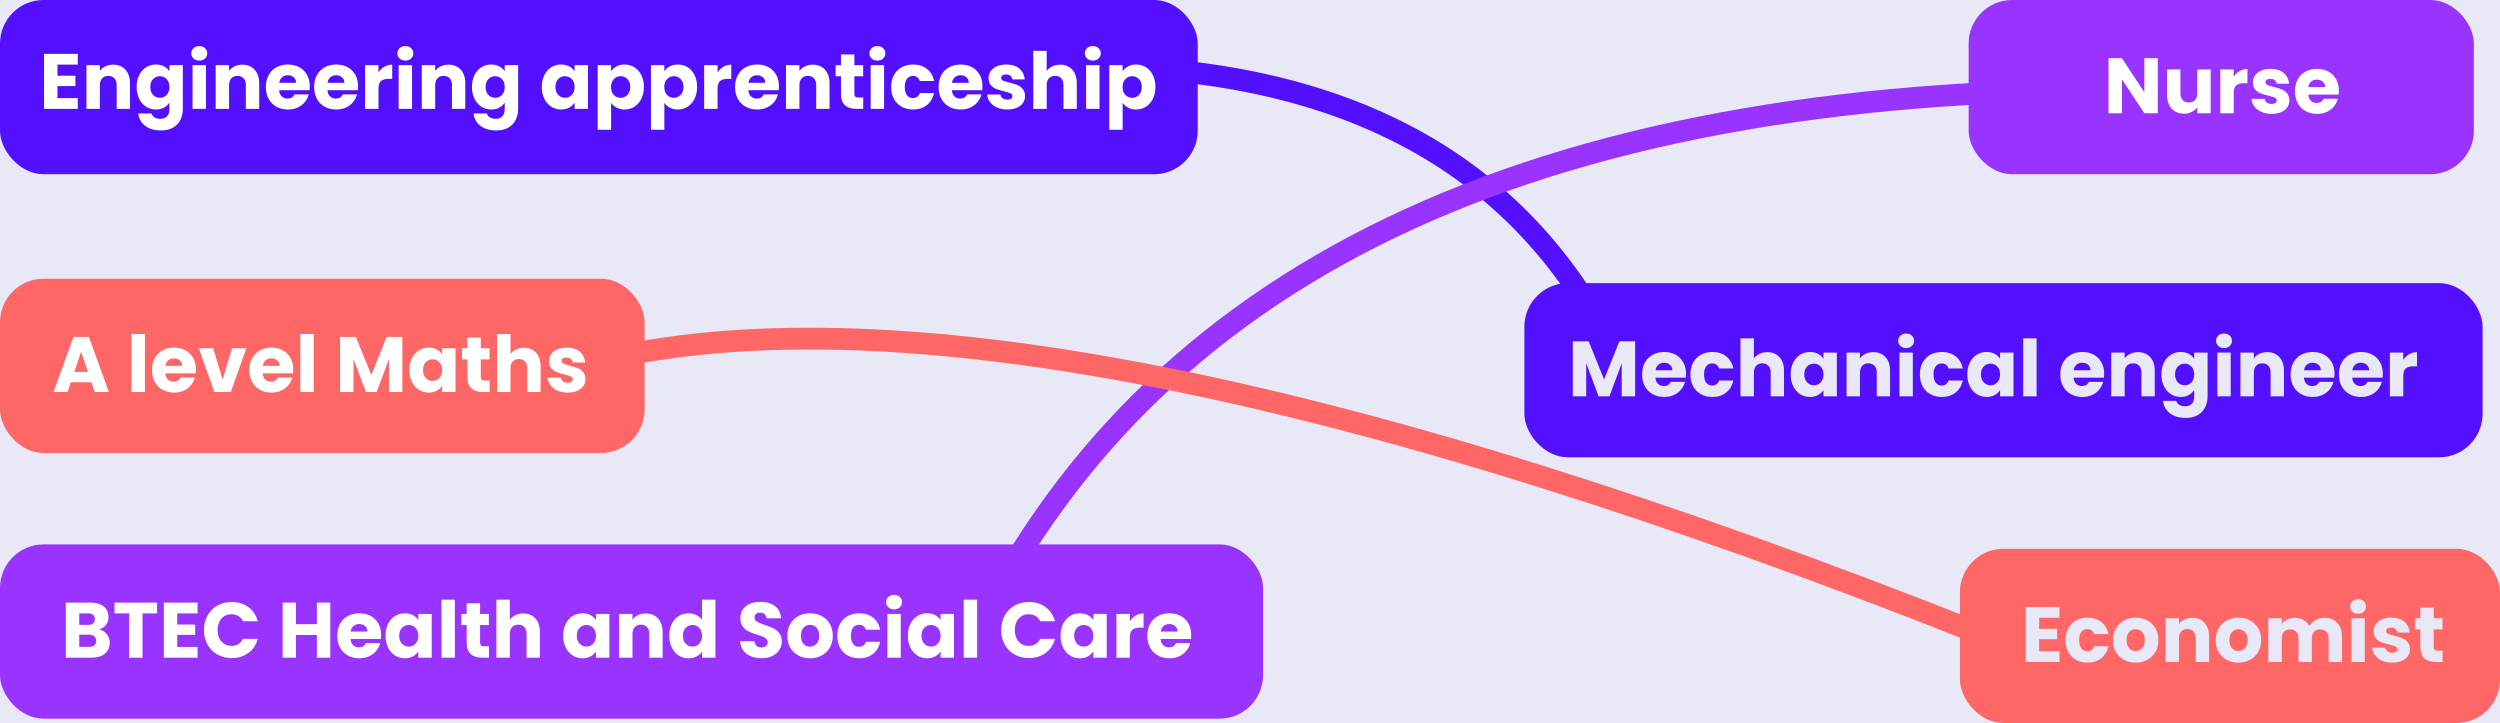 <?xml version="1.0" encoding="UTF-8"?>
<svg xmlns="http://www.w3.org/2000/svg" xmlns:xlink="http://www.w3.org/1999/xlink" width="574px" height="166px" viewBox="0 0 574 166" version="1.1">
  <rect x="0" y="0" width="574" height="166" fill="#333333" stroke="none"/>
  <!-- Generator: Sketch 48.2 (47327) - http://www.bohemiancoding.com/sketch -->
  <title>benefit-mapped</title>
  <desc>Created with Sketch.</desc>
  <defs></defs>
  <g id="illustrations" stroke="none" stroke-width="1" fill="none" fill-rule="evenodd" transform="translate(-703, -2627)">
    <polygon id="Rectangle-27" fill="#E9E8F7" points="-32 -304 1436 -304 1436 5345 -32 5345 -32 4777"></polygon>
    <polygon id="Rectangle-27-Copy" fill="#E9E8F7" points="-32 -334 1436 -334 1436 8878 -32 8878 -32 7951.745"></polygon>
    <polygon id="Rectangle-27-Copy-2" fill="#E9E8F7" points="-32 510 1436 510 1436 9722 -32 9722 -32 8795.745"></polygon>
    <g id="benefit-mapped-he" transform="translate(703, 2399)" stroke="#FF6666" stroke-width="5">
      <g id="Group-8">
        <g id="Group-7" transform="translate(0, 43)">
          <path d="M150.573,40.432 C218.947,42.753 315.614,92.165 440.573,188.669" id="Path-19-Copy-2" transform="translate(295.573, 114.551) rotate(-16) translate(-295.573, -114.551) "></path>
        </g>
      </g>
    </g>
    <g id="benefit-mapped" transform="translate(703, 2557)">
      <g id="benefit-mapped-he-copy-2">
        <path d="M251,98.665 C303.238,88.467 343.991,99.551 373.258,131.915" id="Path-19" stroke="#5310FF" stroke-width="5" transform="translate(312.129, 113.458) rotate(13) translate(-312.129, -113.458) "></path>
        <g id="Group-8">
          <path d="M251.789,52.31 C345.22,53.566 423.208,117.978 485.753,245.548" id="Path-19-Copy" stroke="#9933FF" stroke-width="5" transform="translate(368.771, 148.929) rotate(-62) translate(-368.771, -148.929) "></path>
          <g id="Group-7" transform="translate(0, 70)">
            <g id="Group-6">
              <rect id="Rectangle-12" fill="#5310FF" x="0" y="0" width="275" height="40" rx="10"></rect>
              <rect id="Rectangle-12-Copy-3" fill="#9933FF" x="452" y="0" width="116" height="40" rx="10"></rect>
              <rect id="Rectangle-12-Copy-4" fill="#5310FF" x="350" y="65" width="220" height="40" rx="10"></rect>
              <rect id="Rectangle-12-Copy-5" fill="#FF6666" x="450" y="126" width="124" height="40" rx="10"></rect>
              <rect id="Rectangle-12-Copy" fill="#FF6666" x="0" y="64" width="148" height="40" rx="10"></rect>
              <rect id="Rectangle-12-Copy-2" fill="#9933FF" x="0" y="125" width="290" height="40" rx="10"></rect>
              <path d="M375.426,78.364 L375.426,91 L372.348,91 L372.348,83.422 L369.522,91 L367.038,91 L364.194,83.404 L364.194,91 L361.116,91 L361.116,78.364 L364.752,78.364 L368.298,87.112 L371.808,78.364 L375.426,78.364 Z M387.108,85.816 C387.108,86.104 387.09,86.404 387.054,86.716 L380.088,86.716 C380.136,87.34 380.337,87.817 380.691,88.147 C381.045,88.477 381.48,88.642 381.996,88.642 C382.764,88.642 383.298,88.318 383.598,87.67 L386.874,87.67 C386.706,88.33 386.403,88.924 385.965,89.452 C385.527,89.98 384.978,90.394 384.318,90.694 C383.658,90.994 382.92,91.144 382.104,91.144 C381.12,91.144 380.244,90.934 379.476,90.514 C378.708,90.094 378.108,89.494 377.676,88.714 C377.244,87.934 377.028,87.022 377.028,85.978 C377.028,84.934 377.241,84.022 377.667,83.242 C378.093,82.462 378.69,81.862 379.458,81.442 C380.226,81.022 381.108,80.812 382.104,80.812 C383.076,80.812 383.94,81.016 384.696,81.424 C385.452,81.832 386.043,82.414 386.469,83.17 C386.895,83.926 387.108,84.808 387.108,85.816 Z M383.958,85.006 C383.958,84.478 383.778,84.058 383.418,83.746 C383.058,83.434 382.608,83.278 382.068,83.278 C381.552,83.278 381.117,83.428 380.763,83.728 C380.409,84.028 380.19,84.454 380.106,85.006 L383.958,85.006 Z M388.116,85.978 C388.116,84.934 388.329,84.022 388.755,83.242 C389.181,82.462 389.775,81.862 390.537,81.442 C391.299,81.022 392.172,80.812 393.156,80.812 C394.416,80.812 395.469,81.142 396.315,81.802 C397.161,82.462 397.716,83.392 397.98,84.592 L394.704,84.592 C394.428,83.824 393.894,83.44 393.102,83.44 C392.538,83.44 392.088,83.659 391.752,84.097 C391.416,84.535 391.248,85.162 391.248,85.978 C391.248,86.794 391.416,87.421 391.752,87.859 C392.088,88.297 392.538,88.516 393.102,88.516 C393.894,88.516 394.428,88.132 394.704,87.364 L397.98,87.364 C397.716,88.54 397.158,89.464 396.306,90.136 C395.454,90.808 394.404,91.144 393.156,91.144 C392.172,91.144 391.299,90.934 390.537,90.514 C389.775,90.094 389.181,89.494 388.755,88.714 C388.329,87.934 388.116,87.022 388.116,85.978 Z M405.792,80.848 C406.944,80.848 407.868,81.229 408.564,81.991 C409.26,82.753 409.608,83.8 409.608,85.132 L409.608,91 L406.548,91 L406.548,85.546 C406.548,84.874 406.374,84.352 406.026,83.98 C405.678,83.608 405.21,83.422 404.622,83.422 C404.034,83.422 403.566,83.608 403.218,83.98 C402.87,84.352 402.696,84.874 402.696,85.546 L402.696,91 L399.618,91 L399.618,77.68 L402.696,77.68 L402.696,82.306 C403.008,81.862 403.434,81.508 403.974,81.244 C404.514,80.98 405.12,80.848 405.792,80.848 Z M411.138,85.96 C411.138,84.928 411.333,84.022 411.723,83.242 C412.113,82.462 412.644,81.862 413.316,81.442 C413.988,81.022 414.738,80.812 415.566,80.812 C416.274,80.812 416.895,80.956 417.429,81.244 C417.963,81.532 418.374,81.91 418.662,82.378 L418.662,80.956 L421.74,80.956 L421.74,91 L418.662,91 L418.662,89.578 C418.362,90.046 417.945,90.424 417.411,90.712 C416.877,91 416.256,91.144 415.548,91.144 C414.732,91.144 413.988,90.931 413.316,90.505 C412.644,90.079 412.113,89.473 411.723,88.687 C411.333,87.901 411.138,86.992 411.138,85.96 Z M418.662,85.978 C418.662,85.21 418.449,84.604 418.023,84.16 C417.597,83.716 417.078,83.494 416.466,83.494 C415.854,83.494 415.335,83.713 414.909,84.151 C414.483,84.589 414.27,85.192 414.27,85.96 C414.27,86.728 414.483,87.337 414.909,87.787 C415.335,88.237 415.854,88.462 416.466,88.462 C417.078,88.462 417.597,88.24 418.023,87.796 C418.449,87.352 418.662,86.746 418.662,85.978 Z M430.092,80.848 C431.268,80.848 432.207,81.229 432.909,81.991 C433.611,82.753 433.962,83.8 433.962,85.132 L433.962,91 L430.902,91 L430.902,85.546 C430.902,84.874 430.728,84.352 430.38,83.98 C430.032,83.608 429.564,83.422 428.976,83.422 C428.388,83.422 427.92,83.608 427.572,83.98 C427.224,84.352 427.05,84.874 427.05,85.546 L427.05,91 L423.972,91 L423.972,80.956 L427.05,80.956 L427.05,82.288 C427.362,81.844 427.782,81.493 428.31,81.235 C428.838,80.977 429.432,80.848 430.092,80.848 Z M437.652,79.912 C437.112,79.912 436.671,79.753 436.329,79.435 C435.987,79.117 435.816,78.724 435.816,78.256 C435.816,77.776 435.987,77.377 436.329,77.059 C436.671,76.741 437.112,76.582 437.652,76.582 C438.18,76.582 438.615,76.741 438.957,77.059 C439.299,77.377 439.47,77.776 439.47,78.256 C439.47,78.724 439.299,79.117 438.957,79.435 C438.615,79.753 438.18,79.912 437.652,79.912 Z M439.182,80.956 L439.182,91 L436.104,91 L436.104,80.956 L439.182,80.956 Z M440.802,85.978 C440.802,84.934 441.015,84.022 441.441,83.242 C441.867,82.462 442.461,81.862 443.223,81.442 C443.985,81.022 444.858,80.812 445.842,80.812 C447.102,80.812 448.155,81.142 449.001,81.802 C449.847,82.462 450.402,83.392 450.666,84.592 L447.39,84.592 C447.114,83.824 446.58,83.44 445.788,83.44 C445.224,83.44 444.774,83.659 444.438,84.097 C444.102,84.535 443.934,85.162 443.934,85.978 C443.934,86.794 444.102,87.421 444.438,87.859 C444.774,88.297 445.224,88.516 445.788,88.516 C446.58,88.516 447.114,88.132 447.39,87.364 L450.666,87.364 C450.402,88.54 449.844,89.464 448.992,90.136 C448.14,90.808 447.09,91.144 445.842,91.144 C444.858,91.144 443.985,90.934 443.223,90.514 C442.461,90.094 441.867,89.494 441.441,88.714 C441.015,87.934 440.802,87.022 440.802,85.978 Z M451.692,85.96 C451.692,84.928 451.887,84.022 452.277,83.242 C452.667,82.462 453.198,81.862 453.87,81.442 C454.542,81.022 455.292,80.812 456.12,80.812 C456.828,80.812 457.449,80.956 457.983,81.244 C458.517,81.532 458.928,81.91 459.216,82.378 L459.216,80.956 L462.294,80.956 L462.294,91 L459.216,91 L459.216,89.578 C458.916,90.046 458.499,90.424 457.965,90.712 C457.431,91 456.81,91.144 456.102,91.144 C455.286,91.144 454.542,90.931 453.87,90.505 C453.198,90.079 452.667,89.473 452.277,88.687 C451.887,87.901 451.692,86.992 451.692,85.96 Z M459.216,85.978 C459.216,85.21 459.003,84.604 458.577,84.16 C458.151,83.716 457.632,83.494 457.02,83.494 C456.408,83.494 455.889,83.713 455.463,84.151 C455.037,84.589 454.824,85.192 454.824,85.96 C454.824,86.728 455.037,87.337 455.463,87.787 C455.889,88.237 456.408,88.462 457.02,88.462 C457.632,88.462 458.151,88.24 458.577,87.796 C459.003,87.352 459.216,86.746 459.216,85.978 Z M467.604,77.68 L467.604,91 L464.526,91 L464.526,77.68 L467.604,77.68 Z M483.12,85.816 C483.12,86.104 483.102,86.404 483.066,86.716 L476.1,86.716 C476.148,87.34 476.349,87.817 476.703,88.147 C477.057,88.477 477.492,88.642 478.008,88.642 C478.776,88.642 479.31,88.318 479.61,87.67 L482.886,87.67 C482.718,88.33 482.415,88.924 481.977,89.452 C481.539,89.98 480.99,90.394 480.33,90.694 C479.67,90.994 478.932,91.144 478.116,91.144 C477.132,91.144 476.256,90.934 475.488,90.514 C474.72,90.094 474.12,89.494 473.688,88.714 C473.256,87.934 473.04,87.022 473.04,85.978 C473.04,84.934 473.253,84.022 473.679,83.242 C474.105,82.462 474.702,81.862 475.47,81.442 C476.238,81.022 477.12,80.812 478.116,80.812 C479.088,80.812 479.952,81.016 480.708,81.424 C481.464,81.832 482.055,82.414 482.481,83.17 C482.907,83.926 483.12,84.808 483.12,85.816 Z M479.97,85.006 C479.97,84.478 479.79,84.058 479.43,83.746 C479.07,83.434 478.62,83.278 478.08,83.278 C477.564,83.278 477.129,83.428 476.775,83.728 C476.421,84.028 476.202,84.454 476.118,85.006 L479.97,85.006 Z M490.86,80.848 C492.036,80.848 492.975,81.229 493.677,81.991 C494.379,82.753 494.73,83.8 494.73,85.132 L494.73,91 L491.67,91 L491.67,85.546 C491.67,84.874 491.496,84.352 491.148,83.98 C490.8,83.608 490.332,83.422 489.744,83.422 C489.156,83.422 488.688,83.608 488.34,83.98 C487.992,84.352 487.818,84.874 487.818,85.546 L487.818,91 L484.74,91 L484.74,80.956 L487.818,80.956 L487.818,82.288 C488.13,81.844 488.55,81.493 489.078,81.235 C489.606,80.977 490.2,80.848 490.86,80.848 Z M500.688,80.812 C501.396,80.812 502.017,80.956 502.551,81.244 C503.085,81.532 503.496,81.91 503.784,82.378 L503.784,80.956 L506.862,80.956 L506.862,90.982 C506.862,91.906 506.679,92.743 506.313,93.493 C505.947,94.243 505.389,94.84 504.639,95.284 C503.889,95.728 502.956,95.95 501.84,95.95 C500.352,95.95 499.146,95.599 498.222,94.897 C497.298,94.195 496.77,93.244 496.638,92.044 L499.68,92.044 C499.776,92.428 500.004,92.731 500.364,92.953 C500.724,93.175 501.168,93.286 501.696,93.286 C502.332,93.286 502.839,93.103 503.217,92.737 C503.595,92.371 503.784,91.786 503.784,90.982 L503.784,89.56 C503.484,90.028 503.07,90.409 502.542,90.703 C502.014,90.997 501.396,91.144 500.688,91.144 C499.86,91.144 499.11,90.931 498.438,90.505 C497.766,90.079 497.235,89.473 496.845,88.687 C496.455,87.901 496.26,86.992 496.26,85.96 C496.26,84.928 496.455,84.022 496.845,83.242 C497.235,82.462 497.766,81.862 498.438,81.442 C499.11,81.022 499.86,80.812 500.688,80.812 Z M503.784,85.978 C503.784,85.21 503.571,84.604 503.145,84.16 C502.719,83.716 502.2,83.494 501.588,83.494 C500.976,83.494 500.457,83.713 500.031,84.151 C499.605,84.589 499.392,85.192 499.392,85.96 C499.392,86.728 499.605,87.337 500.031,87.787 C500.457,88.237 500.976,88.462 501.588,88.462 C502.2,88.462 502.719,88.24 503.145,87.796 C503.571,87.352 503.784,86.746 503.784,85.978 Z M510.642,79.912 C510.102,79.912 509.661,79.753 509.319,79.435 C508.977,79.117 508.806,78.724 508.806,78.256 C508.806,77.776 508.977,77.377 509.319,77.059 C509.661,76.741 510.102,76.582 510.642,76.582 C511.17,76.582 511.605,76.741 511.947,77.059 C512.289,77.377 512.46,77.776 512.46,78.256 C512.46,78.724 512.289,79.117 511.947,79.435 C511.605,79.753 511.17,79.912 510.642,79.912 Z M512.172,80.956 L512.172,91 L509.094,91 L509.094,80.956 L512.172,80.956 Z M520.524,80.848 C521.7,80.848 522.639,81.229 523.341,81.991 C524.043,82.753 524.394,83.8 524.394,85.132 L524.394,91 L521.334,91 L521.334,85.546 C521.334,84.874 521.16,84.352 520.812,83.98 C520.464,83.608 519.996,83.422 519.408,83.422 C518.82,83.422 518.352,83.608 518.004,83.98 C517.656,84.352 517.482,84.874 517.482,85.546 L517.482,91 L514.404,91 L514.404,80.956 L517.482,80.956 L517.482,82.288 C517.794,81.844 518.214,81.493 518.742,81.235 C519.27,80.977 519.864,80.848 520.524,80.848 Z M536.004,85.816 C536.004,86.104 535.986,86.404 535.95,86.716 L528.984,86.716 C529.032,87.34 529.233,87.817 529.587,88.147 C529.941,88.477 530.376,88.642 530.892,88.642 C531.66,88.642 532.194,88.318 532.494,87.67 L535.77,87.67 C535.602,88.33 535.299,88.924 534.861,89.452 C534.423,89.98 533.874,90.394 533.214,90.694 C532.554,90.994 531.816,91.144 531,91.144 C530.016,91.144 529.14,90.934 528.372,90.514 C527.604,90.094 527.004,89.494 526.572,88.714 C526.14,87.934 525.924,87.022 525.924,85.978 C525.924,84.934 526.137,84.022 526.563,83.242 C526.989,82.462 527.586,81.862 528.354,81.442 C529.122,81.022 530.004,80.812 531,80.812 C531.972,80.812 532.836,81.016 533.592,81.424 C534.348,81.832 534.939,82.414 535.365,83.17 C535.791,83.926 536.004,84.808 536.004,85.816 Z M532.854,85.006 C532.854,84.478 532.674,84.058 532.314,83.746 C531.954,83.434 531.504,83.278 530.964,83.278 C530.448,83.278 530.013,83.428 529.659,83.728 C529.305,84.028 529.086,84.454 529.002,85.006 L532.854,85.006 Z M547.092,85.816 C547.092,86.104 547.074,86.404 547.038,86.716 L540.072,86.716 C540.12,87.34 540.321,87.817 540.675,88.147 C541.029,88.477 541.464,88.642 541.98,88.642 C542.748,88.642 543.282,88.318 543.582,87.67 L546.858,87.67 C546.69,88.33 546.387,88.924 545.949,89.452 C545.511,89.98 544.962,90.394 544.302,90.694 C543.642,90.994 542.904,91.144 542.088,91.144 C541.104,91.144 540.228,90.934 539.46,90.514 C538.692,90.094 538.092,89.494 537.66,88.714 C537.228,87.934 537.012,87.022 537.012,85.978 C537.012,84.934 537.225,84.022 537.651,83.242 C538.077,82.462 538.674,81.862 539.442,81.442 C540.21,81.022 541.092,80.812 542.088,80.812 C543.06,80.812 543.924,81.016 544.68,81.424 C545.436,81.832 546.027,82.414 546.453,83.17 C546.879,83.926 547.092,84.808 547.092,85.816 Z M543.942,85.006 C543.942,84.478 543.762,84.058 543.402,83.746 C543.042,83.434 542.592,83.278 542.052,83.278 C541.536,83.278 541.101,83.428 540.747,83.728 C540.393,84.028 540.174,84.454 540.09,85.006 L543.942,85.006 Z M551.79,82.63 C552.15,82.078 552.6,81.643 553.14,81.325 C553.68,81.007 554.28,80.848 554.94,80.848 L554.94,84.106 L554.094,84.106 C553.326,84.106 552.75,84.271 552.366,84.601 C551.982,84.931 551.79,85.51 551.79,86.338 L551.79,91 L548.712,91 L548.712,80.956 L551.79,80.956 L551.79,82.63 Z" id="Mechanical-engineer" fill="#E9E8F7"></path>
              <path d="M468.194,141.83 L468.194,144.386 L472.316,144.386 L472.316,146.762 L468.194,146.762 L468.194,149.534 L472.856,149.534 L472.856,152 L465.116,152 L465.116,139.364 L472.856,139.364 L472.856,141.83 L468.194,141.83 Z M474.242,146.978 C474.242,145.934 474.455,145.022 474.881,144.242 C475.307,143.462 475.901,142.862 476.663,142.442 C477.425,142.022 478.298,141.812 479.282,141.812 C480.542,141.812 481.595,142.142 482.441,142.802 C483.287,143.462 483.842,144.392 484.106,145.592 L480.83,145.592 C480.554,144.824 480.02,144.44 479.228,144.44 C478.664,144.44 478.214,144.659 477.878,145.097 C477.542,145.535 477.374,146.162 477.374,146.978 C477.374,147.794 477.542,148.421 477.878,148.859 C478.214,149.297 478.664,149.516 479.228,149.516 C480.02,149.516 480.554,149.132 480.83,148.364 L484.106,148.364 C483.842,149.54 483.284,150.464 482.432,151.136 C481.58,151.808 480.53,152.144 479.282,152.144 C478.298,152.144 477.425,151.934 476.663,151.514 C475.901,151.094 475.307,150.494 474.881,149.714 C474.455,148.934 474.242,148.022 474.242,146.978 Z M490.316,152.144 C489.332,152.144 488.447,151.934 487.661,151.514 C486.875,151.094 486.257,150.494 485.807,149.714 C485.357,148.934 485.132,148.022 485.132,146.978 C485.132,145.946 485.36,145.037 485.816,144.251 C486.272,143.465 486.896,142.862 487.688,142.442 C488.48,142.022 489.368,141.812 490.352,141.812 C491.336,141.812 492.224,142.022 493.016,142.442 C493.808,142.862 494.432,143.465 494.888,144.251 C495.344,145.037 495.572,145.946 495.572,146.978 C495.572,148.01 495.341,148.919 494.879,149.705 C494.417,150.491 493.787,151.094 492.989,151.514 C492.191,151.934 491.3,152.144 490.316,152.144 Z M490.316,149.48 C490.904,149.48 491.405,149.264 491.819,148.832 C492.233,148.4 492.44,147.782 492.44,146.978 C492.44,146.174 492.239,145.556 491.837,145.124 C491.435,144.692 490.94,144.476 490.352,144.476 C489.752,144.476 489.254,144.689 488.858,145.115 C488.462,145.541 488.264,146.162 488.264,146.978 C488.264,147.782 488.459,148.4 488.849,148.832 C489.239,149.264 489.728,149.48 490.316,149.48 Z M503.33,141.848 C504.506,141.848 505.445,142.229 506.147,142.991 C506.849,143.753 507.2,144.8 507.2,146.132 L507.2,152 L504.14,152 L504.14,146.546 C504.14,145.874 503.966,145.352 503.618,144.98 C503.27,144.608 502.802,144.422 502.214,144.422 C501.626,144.422 501.158,144.608 500.81,144.98 C500.462,145.352 500.288,145.874 500.288,146.546 L500.288,152 L497.21,152 L497.21,141.956 L500.288,141.956 L500.288,143.288 C500.6,142.844 501.02,142.493 501.548,142.235 C502.076,141.977 502.67,141.848 503.33,141.848 Z M513.914,152.144 C512.93,152.144 512.045,151.934 511.259,151.514 C510.473,151.094 509.855,150.494 509.405,149.714 C508.955,148.934 508.73,148.022 508.73,146.978 C508.73,145.946 508.958,145.037 509.414,144.251 C509.87,143.465 510.494,142.862 511.286,142.442 C512.078,142.022 512.966,141.812 513.95,141.812 C514.934,141.812 515.822,142.022 516.614,142.442 C517.406,142.862 518.03,143.465 518.486,144.251 C518.942,145.037 519.17,145.946 519.17,146.978 C519.17,148.01 518.939,148.919 518.477,149.705 C518.015,150.491 517.385,151.094 516.587,151.514 C515.789,151.934 514.898,152.144 513.914,152.144 Z M513.914,149.48 C514.502,149.48 515.003,149.264 515.417,148.832 C515.831,148.4 516.038,147.782 516.038,146.978 C516.038,146.174 515.837,145.556 515.435,145.124 C515.033,144.692 514.538,144.476 513.95,144.476 C513.35,144.476 512.852,144.689 512.456,145.115 C512.06,145.541 511.862,146.162 511.862,146.978 C511.862,147.782 512.057,148.4 512.447,148.832 C512.837,149.264 513.326,149.48 513.914,149.48 Z M533.624,141.848 C534.872,141.848 535.865,142.226 536.603,142.982 C537.341,143.738 537.71,144.788 537.71,146.132 L537.71,152 L534.65,152 L534.65,146.546 C534.65,145.898 534.479,145.397 534.137,145.043 C533.795,144.689 533.324,144.512 532.724,144.512 C532.124,144.512 531.653,144.689 531.311,145.043 C530.969,145.397 530.798,145.898 530.798,146.546 L530.798,152 L527.738,152 L527.738,146.546 C527.738,145.898 527.567,145.397 527.225,145.043 C526.883,144.689 526.412,144.512 525.812,144.512 C525.212,144.512 524.741,144.689 524.399,145.043 C524.057,145.397 523.886,145.898 523.886,146.546 L523.886,152 L520.808,152 L520.808,141.956 L523.886,141.956 L523.886,143.216 C524.198,142.796 524.606,142.463 525.11,142.217 C525.614,141.971 526.184,141.848 526.82,141.848 C527.576,141.848 528.251,142.01 528.845,142.334 C529.439,142.658 529.904,143.12 530.24,143.72 C530.588,143.168 531.062,142.718 531.662,142.37 C532.262,142.022 532.916,141.848 533.624,141.848 Z M541.418,140.912 C540.878,140.912 540.437,140.753 540.095,140.435 C539.753,140.117 539.582,139.724 539.582,139.256 C539.582,138.776 539.753,138.377 540.095,138.059 C540.437,137.741 540.878,137.582 541.418,137.582 C541.946,137.582 542.381,137.741 542.723,138.059 C543.065,138.377 543.236,138.776 543.236,139.256 C543.236,139.724 543.065,140.117 542.723,140.435 C542.381,140.753 541.946,140.912 541.418,140.912 Z M542.948,141.956 L542.948,152 L539.87,152 L539.87,141.956 L542.948,141.956 Z M549.266,152.144 C548.39,152.144 547.61,151.994 546.926,151.694 C546.242,151.394 545.702,150.983 545.306,150.461 C544.91,149.939 544.688,149.354 544.64,148.706 L547.682,148.706 C547.718,149.054 547.88,149.336 548.168,149.552 C548.456,149.768 548.81,149.876 549.23,149.876 C549.614,149.876 549.911,149.801 550.121,149.651 C550.331,149.501 550.436,149.306 550.436,149.066 C550.436,148.778 550.286,148.565 549.986,148.427 C549.686,148.289 549.2,148.136 548.528,147.968 C547.808,147.8 547.208,147.623 546.728,147.437 C546.248,147.251 545.834,146.957 545.486,146.555 C545.138,146.153 544.964,145.61 544.964,144.926 C544.964,144.35 545.123,143.825 545.441,143.351 C545.759,142.877 546.227,142.502 546.845,142.226 C547.463,141.95 548.198,141.812 549.05,141.812 C550.31,141.812 551.303,142.124 552.029,142.748 C552.755,143.372 553.172,144.2 553.28,145.232 L550.436,145.232 C550.388,144.884 550.235,144.608 549.977,144.404 C549.719,144.2 549.38,144.098 548.96,144.098 C548.6,144.098 548.324,144.167 548.132,144.305 C547.94,144.443 547.844,144.632 547.844,144.872 C547.844,145.16 547.997,145.376 548.303,145.52 C548.609,145.664 549.086,145.808 549.734,145.952 C550.478,146.144 551.084,146.333 551.552,146.519 C552.02,146.705 552.431,147.005 552.785,147.419 C553.139,147.833 553.322,148.388 553.334,149.084 C553.334,149.672 553.169,150.197 552.839,150.659 C552.509,151.121 552.035,151.484 551.417,151.748 C550.799,152.012 550.082,152.144 549.266,152.144 Z M560.822,149.39 L560.822,152 L559.256,152 C558.14,152 557.27,151.727 556.646,151.181 C556.022,150.635 555.71,149.744 555.71,148.508 L555.71,144.512 L554.486,144.512 L554.486,141.956 L555.71,141.956 L555.71,139.508 L558.788,139.508 L558.788,141.956 L560.804,141.956 L560.804,144.512 L558.788,144.512 L558.788,148.544 C558.788,148.844 558.86,149.06 559.004,149.192 C559.148,149.324 559.388,149.39 559.724,149.39 L560.822,149.39 Z" id="Economist" fill="#E9E8F7"></path>
            </g>
            <path d="M150.573,40.432 C218.947,42.753 315.614,92.165 440.573,188.669" id="Path-19-Copy-2" stroke="#FF6666" stroke-width="5" transform="translate(295.573, 114.551) rotate(-16) translate(-295.573, -114.551) "></path>
          </g>
        </g>
      </g>
      <path d="M13.194,84.83 L13.194,87.386 L17.316,87.386 L17.316,89.762 L13.194,89.762 L13.194,92.534 L17.856,92.534 L17.856,95 L10.116,95 L10.116,82.364 L17.856,82.364 L17.856,84.83 L13.194,84.83 Z M25.974,84.848 C27.15,84.848 28.089,85.229 28.791,85.991 C29.493,86.753 29.844,87.8 29.844,89.132 L29.844,95 L26.784,95 L26.784,89.546 C26.784,88.874 26.61,88.352 26.262,87.98 C25.914,87.608 25.446,87.422 24.858,87.422 C24.27,87.422 23.802,87.608 23.454,87.98 C23.106,88.352 22.932,88.874 22.932,89.546 L22.932,95 L19.854,95 L19.854,84.956 L22.932,84.956 L22.932,86.288 C23.244,85.844 23.664,85.493 24.192,85.235 C24.72,84.977 25.314,84.848 25.974,84.848 Z M35.802,84.812 C36.51,84.812 37.131,84.956 37.665,85.244 C38.199,85.532 38.61,85.91 38.898,86.378 L38.898,84.956 L41.976,84.956 L41.976,94.982 C41.976,95.906 41.793,96.743 41.427,97.493 C41.061,98.243 40.503,98.84 39.753,99.284 C39.003,99.728 38.07,99.95 36.954,99.95 C35.466,99.95 34.26,99.599 33.336,98.897 C32.412,98.195 31.884,97.244 31.752,96.044 L34.794,96.044 C34.89,96.428 35.118,96.731 35.478,96.953 C35.838,97.175 36.282,97.286 36.81,97.286 C37.446,97.286 37.953,97.103 38.331,96.737 C38.709,96.371 38.898,95.786 38.898,94.982 L38.898,93.56 C38.598,94.028 38.184,94.409 37.656,94.703 C37.128,94.997 36.51,95.144 35.802,95.144 C34.974,95.144 34.224,94.931 33.552,94.505 C32.88,94.079 32.349,93.473 31.959,92.687 C31.569,91.901 31.374,90.992 31.374,89.96 C31.374,88.928 31.569,88.022 31.959,87.242 C32.349,86.462 32.88,85.862 33.552,85.442 C34.224,85.022 34.974,84.812 35.802,84.812 Z M38.898,89.978 C38.898,89.21 38.685,88.604 38.259,88.16 C37.833,87.716 37.314,87.494 36.702,87.494 C36.09,87.494 35.571,87.713 35.145,88.151 C34.719,88.589 34.506,89.192 34.506,89.96 C34.506,90.728 34.719,91.337 35.145,91.787 C35.571,92.237 36.09,92.462 36.702,92.462 C37.314,92.462 37.833,92.24 38.259,91.796 C38.685,91.352 38.898,90.746 38.898,89.978 Z M45.756,83.912 C45.216,83.912 44.775,83.753 44.433,83.435 C44.091,83.117 43.92,82.724 43.92,82.256 C43.92,81.776 44.091,81.377 44.433,81.059 C44.775,80.741 45.216,80.582 45.756,80.582 C46.284,80.582 46.719,80.741 47.061,81.059 C47.403,81.377 47.574,81.776 47.574,82.256 C47.574,82.724 47.403,83.117 47.061,83.435 C46.719,83.753 46.284,83.912 45.756,83.912 Z M47.286,84.956 L47.286,95 L44.208,95 L44.208,84.956 L47.286,84.956 Z M55.638,84.848 C56.814,84.848 57.753,85.229 58.455,85.991 C59.157,86.753 59.508,87.8 59.508,89.132 L59.508,95 L56.448,95 L56.448,89.546 C56.448,88.874 56.274,88.352 55.926,87.98 C55.578,87.608 55.11,87.422 54.522,87.422 C53.934,87.422 53.466,87.608 53.118,87.98 C52.77,88.352 52.596,88.874 52.596,89.546 L52.596,95 L49.518,95 L49.518,84.956 L52.596,84.956 L52.596,86.288 C52.908,85.844 53.328,85.493 53.856,85.235 C54.384,84.977 54.978,84.848 55.638,84.848 Z M71.118,89.816 C71.118,90.104 71.1,90.404 71.064,90.716 L64.098,90.716 C64.146,91.34 64.347,91.817 64.701,92.147 C65.055,92.477 65.49,92.642 66.006,92.642 C66.774,92.642 67.308,92.318 67.608,91.67 L70.884,91.67 C70.716,92.33 70.413,92.924 69.975,93.452 C69.537,93.98 68.988,94.394 68.328,94.694 C67.668,94.994 66.93,95.144 66.114,95.144 C65.13,95.144 64.254,94.934 63.486,94.514 C62.718,94.094 62.118,93.494 61.686,92.714 C61.254,91.934 61.038,91.022 61.038,89.978 C61.038,88.934 61.251,88.022 61.677,87.242 C62.103,86.462 62.7,85.862 63.468,85.442 C64.236,85.022 65.118,84.812 66.114,84.812 C67.086,84.812 67.95,85.016 68.706,85.424 C69.462,85.832 70.053,86.414 70.479,87.17 C70.905,87.926 71.118,88.808 71.118,89.816 Z M67.968,89.006 C67.968,88.478 67.788,88.058 67.428,87.746 C67.068,87.434 66.618,87.278 66.078,87.278 C65.562,87.278 65.127,87.428 64.773,87.728 C64.419,88.028 64.2,88.454 64.116,89.006 L67.968,89.006 Z M82.206,89.816 C82.206,90.104 82.188,90.404 82.152,90.716 L75.186,90.716 C75.234,91.34 75.435,91.817 75.789,92.147 C76.143,92.477 76.578,92.642 77.094,92.642 C77.862,92.642 78.396,92.318 78.696,91.67 L81.972,91.67 C81.804,92.33 81.501,92.924 81.063,93.452 C80.625,93.98 80.076,94.394 79.416,94.694 C78.756,94.994 78.018,95.144 77.202,95.144 C76.218,95.144 75.342,94.934 74.574,94.514 C73.806,94.094 73.206,93.494 72.774,92.714 C72.342,91.934 72.126,91.022 72.126,89.978 C72.126,88.934 72.339,88.022 72.765,87.242 C73.191,86.462 73.788,85.862 74.556,85.442 C75.324,85.022 76.206,84.812 77.202,84.812 C78.174,84.812 79.038,85.016 79.794,85.424 C80.55,85.832 81.141,86.414 81.567,87.17 C81.993,87.926 82.206,88.808 82.206,89.816 Z M79.056,89.006 C79.056,88.478 78.876,88.058 78.516,87.746 C78.156,87.434 77.706,87.278 77.166,87.278 C76.65,87.278 76.215,87.428 75.861,87.728 C75.507,88.028 75.288,88.454 75.204,89.006 L79.056,89.006 Z M86.904,86.63 C87.264,86.078 87.714,85.643 88.254,85.325 C88.794,85.007 89.394,84.848 90.054,84.848 L90.054,88.106 L89.208,88.106 C88.44,88.106 87.864,88.271 87.48,88.601 C87.096,88.931 86.904,89.51 86.904,90.338 L86.904,95 L83.826,95 L83.826,84.956 L86.904,84.956 L86.904,86.63 Z M93.078,83.912 C92.538,83.912 92.097,83.753 91.755,83.435 C91.413,83.117 91.242,82.724 91.242,82.256 C91.242,81.776 91.413,81.377 91.755,81.059 C92.097,80.741 92.538,80.582 93.078,80.582 C93.606,80.582 94.041,80.741 94.383,81.059 C94.725,81.377 94.896,81.776 94.896,82.256 C94.896,82.724 94.725,83.117 94.383,83.435 C94.041,83.753 93.606,83.912 93.078,83.912 Z M94.608,84.956 L94.608,95 L91.53,95 L91.53,84.956 L94.608,84.956 Z M102.96,84.848 C104.136,84.848 105.075,85.229 105.777,85.991 C106.479,86.753 106.83,87.8 106.83,89.132 L106.83,95 L103.77,95 L103.77,89.546 C103.77,88.874 103.596,88.352 103.248,87.98 C102.9,87.608 102.432,87.422 101.844,87.422 C101.256,87.422 100.788,87.608 100.44,87.98 C100.092,88.352 99.918,88.874 99.918,89.546 L99.918,95 L96.84,95 L96.84,84.956 L99.918,84.956 L99.918,86.288 C100.23,85.844 100.65,85.493 101.178,85.235 C101.706,84.977 102.3,84.848 102.96,84.848 Z M112.788,84.812 C113.496,84.812 114.117,84.956 114.651,85.244 C115.185,85.532 115.596,85.91 115.884,86.378 L115.884,84.956 L118.962,84.956 L118.962,94.982 C118.962,95.906 118.779,96.743 118.413,97.493 C118.047,98.243 117.489,98.84 116.739,99.284 C115.989,99.728 115.056,99.95 113.94,99.95 C112.452,99.95 111.246,99.599 110.322,98.897 C109.398,98.195 108.87,97.244 108.738,96.044 L111.78,96.044 C111.876,96.428 112.104,96.731 112.464,96.953 C112.824,97.175 113.268,97.286 113.796,97.286 C114.432,97.286 114.939,97.103 115.317,96.737 C115.695,96.371 115.884,95.786 115.884,94.982 L115.884,93.56 C115.584,94.028 115.17,94.409 114.642,94.703 C114.114,94.997 113.496,95.144 112.788,95.144 C111.96,95.144 111.21,94.931 110.538,94.505 C109.866,94.079 109.335,93.473 108.945,92.687 C108.555,91.901 108.36,90.992 108.36,89.96 C108.36,88.928 108.555,88.022 108.945,87.242 C109.335,86.462 109.866,85.862 110.538,85.442 C111.21,85.022 111.96,84.812 112.788,84.812 Z M115.884,89.978 C115.884,89.21 115.671,88.604 115.245,88.16 C114.819,87.716 114.3,87.494 113.688,87.494 C113.076,87.494 112.557,87.713 112.131,88.151 C111.705,88.589 111.492,89.192 111.492,89.96 C111.492,90.728 111.705,91.337 112.131,91.787 C112.557,92.237 113.076,92.462 113.688,92.462 C114.3,92.462 114.819,92.24 115.245,91.796 C115.671,91.352 115.884,90.746 115.884,89.978 Z M124.398,89.96 C124.398,88.928 124.593,88.022 124.983,87.242 C125.373,86.462 125.904,85.862 126.576,85.442 C127.248,85.022 127.998,84.812 128.826,84.812 C129.534,84.812 130.155,84.956 130.689,85.244 C131.223,85.532 131.634,85.91 131.922,86.378 L131.922,84.956 L135,84.956 L135,95 L131.922,95 L131.922,93.578 C131.622,94.046 131.205,94.424 130.671,94.712 C130.137,95 129.516,95.144 128.808,95.144 C127.992,95.144 127.248,94.931 126.576,94.505 C125.904,94.079 125.373,93.473 124.983,92.687 C124.593,91.901 124.398,90.992 124.398,89.96 Z M131.922,89.978 C131.922,89.21 131.709,88.604 131.283,88.16 C130.857,87.716 130.338,87.494 129.726,87.494 C129.114,87.494 128.595,87.713 128.169,88.151 C127.743,88.589 127.53,89.192 127.53,89.96 C127.53,90.728 127.743,91.337 128.169,91.787 C128.595,92.237 129.114,92.462 129.726,92.462 C130.338,92.462 130.857,92.24 131.283,91.796 C131.709,91.352 131.922,90.746 131.922,89.978 Z M140.31,86.378 C140.61,85.91 141.024,85.532 141.552,85.244 C142.08,84.956 142.698,84.812 143.406,84.812 C144.234,84.812 144.984,85.022 145.656,85.442 C146.328,85.862 146.859,86.462 147.249,87.242 C147.639,88.022 147.834,88.928 147.834,89.96 C147.834,90.992 147.639,91.901 147.249,92.687 C146.859,93.473 146.328,94.079 145.656,94.505 C144.984,94.931 144.234,95.144 143.406,95.144 C142.71,95.144 142.095,95 141.561,94.712 C141.027,94.424 140.61,94.052 140.31,93.596 L140.31,99.788 L137.232,99.788 L137.232,84.956 L140.31,84.956 L140.31,86.378 Z M144.702,89.96 C144.702,89.192 144.489,88.589 144.063,88.151 C143.637,87.713 143.112,87.494 142.488,87.494 C141.876,87.494 141.357,87.716 140.931,88.16 C140.505,88.604 140.292,89.21 140.292,89.978 C140.292,90.746 140.505,91.352 140.931,91.796 C141.357,92.24 141.876,92.462 142.488,92.462 C143.1,92.462 143.622,92.237 144.054,91.787 C144.486,91.337 144.702,90.728 144.702,89.96 Z M152.532,86.378 C152.832,85.91 153.246,85.532 153.774,85.244 C154.302,84.956 154.92,84.812 155.628,84.812 C156.456,84.812 157.206,85.022 157.878,85.442 C158.55,85.862 159.081,86.462 159.471,87.242 C159.861,88.022 160.056,88.928 160.056,89.96 C160.056,90.992 159.861,91.901 159.471,92.687 C159.081,93.473 158.55,94.079 157.878,94.505 C157.206,94.931 156.456,95.144 155.628,95.144 C154.932,95.144 154.317,95 153.783,94.712 C153.249,94.424 152.832,94.052 152.532,93.596 L152.532,99.788 L149.454,99.788 L149.454,84.956 L152.532,84.956 L152.532,86.378 Z M156.924,89.96 C156.924,89.192 156.711,88.589 156.285,88.151 C155.859,87.713 155.334,87.494 154.71,87.494 C154.098,87.494 153.579,87.716 153.153,88.16 C152.727,88.604 152.514,89.21 152.514,89.978 C152.514,90.746 152.727,91.352 153.153,91.796 C153.579,92.24 154.098,92.462 154.71,92.462 C155.322,92.462 155.844,92.237 156.276,91.787 C156.708,91.337 156.924,90.728 156.924,89.96 Z M164.754,86.63 C165.114,86.078 165.564,85.643 166.104,85.325 C166.644,85.007 167.244,84.848 167.904,84.848 L167.904,88.106 L167.058,88.106 C166.29,88.106 165.714,88.271 165.33,88.601 C164.946,88.931 164.754,89.51 164.754,90.338 L164.754,95 L161.676,95 L161.676,84.956 L164.754,84.956 L164.754,86.63 Z M178.848,89.816 C178.848,90.104 178.83,90.404 178.794,90.716 L171.828,90.716 C171.876,91.34 172.077,91.817 172.431,92.147 C172.785,92.477 173.22,92.642 173.736,92.642 C174.504,92.642 175.038,92.318 175.338,91.67 L178.614,91.67 C178.446,92.33 178.143,92.924 177.705,93.452 C177.267,93.98 176.718,94.394 176.058,94.694 C175.398,94.994 174.66,95.144 173.844,95.144 C172.86,95.144 171.984,94.934 171.216,94.514 C170.448,94.094 169.848,93.494 169.416,92.714 C168.984,91.934 168.768,91.022 168.768,89.978 C168.768,88.934 168.981,88.022 169.407,87.242 C169.833,86.462 170.43,85.862 171.198,85.442 C171.966,85.022 172.848,84.812 173.844,84.812 C174.816,84.812 175.68,85.016 176.436,85.424 C177.192,85.832 177.783,86.414 178.209,87.17 C178.635,87.926 178.848,88.808 178.848,89.816 Z M175.698,89.006 C175.698,88.478 175.518,88.058 175.158,87.746 C174.798,87.434 174.348,87.278 173.808,87.278 C173.292,87.278 172.857,87.428 172.503,87.728 C172.149,88.028 171.93,88.454 171.846,89.006 L175.698,89.006 Z M186.588,84.848 C187.764,84.848 188.703,85.229 189.405,85.991 C190.107,86.753 190.458,87.8 190.458,89.132 L190.458,95 L187.398,95 L187.398,89.546 C187.398,88.874 187.224,88.352 186.876,87.98 C186.528,87.608 186.06,87.422 185.472,87.422 C184.884,87.422 184.416,87.608 184.068,87.98 C183.72,88.352 183.546,88.874 183.546,89.546 L183.546,95 L180.468,95 L180.468,84.956 L183.546,84.956 L183.546,86.288 C183.858,85.844 184.278,85.493 184.806,85.235 C185.334,84.977 185.928,84.848 186.588,84.848 Z M198.198,92.39 L198.198,95 L196.632,95 C195.516,95 194.646,94.727 194.022,94.181 C193.398,93.635 193.086,92.744 193.086,91.508 L193.086,87.512 L191.862,87.512 L191.862,84.956 L193.086,84.956 L193.086,82.508 L196.164,82.508 L196.164,84.956 L198.18,84.956 L198.18,87.512 L196.164,87.512 L196.164,91.544 C196.164,91.844 196.236,92.06 196.38,92.192 C196.524,92.324 196.764,92.39 197.1,92.39 L198.198,92.39 Z M201.456,83.912 C200.916,83.912 200.475,83.753 200.133,83.435 C199.791,83.117 199.62,82.724 199.62,82.256 C199.62,81.776 199.791,81.377 200.133,81.059 C200.475,80.741 200.916,80.582 201.456,80.582 C201.984,80.582 202.419,80.741 202.761,81.059 C203.103,81.377 203.274,81.776 203.274,82.256 C203.274,82.724 203.103,83.117 202.761,83.435 C202.419,83.753 201.984,83.912 201.456,83.912 Z M202.986,84.956 L202.986,95 L199.908,95 L199.908,84.956 L202.986,84.956 Z M204.606,89.978 C204.606,88.934 204.819,88.022 205.245,87.242 C205.671,86.462 206.265,85.862 207.027,85.442 C207.789,85.022 208.662,84.812 209.646,84.812 C210.906,84.812 211.959,85.142 212.805,85.802 C213.651,86.462 214.206,87.392 214.47,88.592 L211.194,88.592 C210.918,87.824 210.384,87.44 209.592,87.44 C209.028,87.44 208.578,87.659 208.242,88.097 C207.906,88.535 207.738,89.162 207.738,89.978 C207.738,90.794 207.906,91.421 208.242,91.859 C208.578,92.297 209.028,92.516 209.592,92.516 C210.384,92.516 210.918,92.132 211.194,91.364 L214.47,91.364 C214.206,92.54 213.648,93.464 212.796,94.136 C211.944,94.808 210.894,95.144 209.646,95.144 C208.662,95.144 207.789,94.934 207.027,94.514 C206.265,94.094 205.671,93.494 205.245,92.714 C204.819,91.934 204.606,91.022 204.606,89.978 Z M225.576,89.816 C225.576,90.104 225.558,90.404 225.522,90.716 L218.556,90.716 C218.604,91.34 218.805,91.817 219.159,92.147 C219.513,92.477 219.948,92.642 220.464,92.642 C221.232,92.642 221.766,92.318 222.066,91.67 L225.342,91.67 C225.174,92.33 224.871,92.924 224.433,93.452 C223.995,93.98 223.446,94.394 222.786,94.694 C222.126,94.994 221.388,95.144 220.572,95.144 C219.588,95.144 218.712,94.934 217.944,94.514 C217.176,94.094 216.576,93.494 216.144,92.714 C215.712,91.934 215.496,91.022 215.496,89.978 C215.496,88.934 215.709,88.022 216.135,87.242 C216.561,86.462 217.158,85.862 217.926,85.442 C218.694,85.022 219.576,84.812 220.572,84.812 C221.544,84.812 222.408,85.016 223.164,85.424 C223.92,85.832 224.511,86.414 224.937,87.17 C225.363,87.926 225.576,88.808 225.576,89.816 Z M222.426,89.006 C222.426,88.478 222.246,88.058 221.886,87.746 C221.526,87.434 221.076,87.278 220.536,87.278 C220.02,87.278 219.585,87.428 219.231,87.728 C218.877,88.028 218.658,88.454 218.574,89.006 L222.426,89.006 Z M231.282,95.144 C230.406,95.144 229.626,94.994 228.942,94.694 C228.258,94.394 227.718,93.983 227.322,93.461 C226.926,92.939 226.704,92.354 226.656,91.706 L229.698,91.706 C229.734,92.054 229.896,92.336 230.184,92.552 C230.472,92.768 230.826,92.876 231.246,92.876 C231.63,92.876 231.927,92.801 232.137,92.651 C232.347,92.501 232.452,92.306 232.452,92.066 C232.452,91.778 232.302,91.565 232.002,91.427 C231.702,91.289 231.216,91.136 230.544,90.968 C229.824,90.8 229.224,90.623 228.744,90.437 C228.264,90.251 227.85,89.957 227.502,89.555 C227.154,89.153 226.98,88.61 226.98,87.926 C226.98,87.35 227.139,86.825 227.457,86.351 C227.775,85.877 228.243,85.502 228.861,85.226 C229.479,84.95 230.214,84.812 231.066,84.812 C232.326,84.812 233.319,85.124 234.045,85.748 C234.771,86.372 235.188,87.2 235.296,88.232 L232.452,88.232 C232.404,87.884 232.251,87.608 231.993,87.404 C231.735,87.2 231.396,87.098 230.976,87.098 C230.616,87.098 230.34,87.167 230.148,87.305 C229.956,87.443 229.86,87.632 229.86,87.872 C229.86,88.16 230.013,88.376 230.319,88.52 C230.625,88.664 231.102,88.808 231.75,88.952 C232.494,89.144 233.1,89.333 233.568,89.519 C234.036,89.705 234.447,90.005 234.801,90.419 C235.155,90.833 235.338,91.388 235.35,92.084 C235.35,92.672 235.185,93.197 234.855,93.659 C234.525,94.121 234.051,94.484 233.433,94.748 C232.815,95.012 232.098,95.144 231.282,95.144 Z M243.414,84.848 C244.566,84.848 245.49,85.229 246.186,85.991 C246.882,86.753 247.23,87.8 247.23,89.132 L247.23,95 L244.17,95 L244.17,89.546 C244.17,88.874 243.996,88.352 243.648,87.98 C243.3,87.608 242.832,87.422 242.244,87.422 C241.656,87.422 241.188,87.608 240.84,87.98 C240.492,88.352 240.318,88.874 240.318,89.546 L240.318,95 L237.24,95 L237.24,81.68 L240.318,81.68 L240.318,86.306 C240.63,85.862 241.056,85.508 241.596,85.244 C242.136,84.98 242.742,84.848 243.414,84.848 Z M250.92,83.912 C250.38,83.912 249.939,83.753 249.597,83.435 C249.255,83.117 249.084,82.724 249.084,82.256 C249.084,81.776 249.255,81.377 249.597,81.059 C249.939,80.741 250.38,80.582 250.92,80.582 C251.448,80.582 251.883,80.741 252.225,81.059 C252.567,81.377 252.738,81.776 252.738,82.256 C252.738,82.724 252.567,83.117 252.225,83.435 C251.883,83.753 251.448,83.912 250.92,83.912 Z M252.45,84.956 L252.45,95 L249.372,95 L249.372,84.956 L252.45,84.956 Z M257.76,86.378 C258.06,85.91 258.474,85.532 259.002,85.244 C259.53,84.956 260.148,84.812 260.856,84.812 C261.684,84.812 262.434,85.022 263.106,85.442 C263.778,85.862 264.309,86.462 264.699,87.242 C265.089,88.022 265.284,88.928 265.284,89.96 C265.284,90.992 265.089,91.901 264.699,92.687 C264.309,93.473 263.778,94.079 263.106,94.505 C262.434,94.931 261.684,95.144 260.856,95.144 C260.16,95.144 259.545,95 259.011,94.712 C258.477,94.424 258.06,94.052 257.76,93.596 L257.76,99.788 L254.682,99.788 L254.682,84.956 L257.76,84.956 L257.76,86.378 Z M262.152,89.96 C262.152,89.192 261.939,88.589 261.513,88.151 C261.087,87.713 260.562,87.494 259.938,87.494 C259.326,87.494 258.807,87.716 258.381,88.16 C257.955,88.604 257.742,89.21 257.742,89.978 C257.742,90.746 257.955,91.352 258.381,91.796 C258.807,92.24 259.326,92.462 259.938,92.462 C260.55,92.462 261.072,92.237 261.504,91.787 C261.936,91.337 262.152,90.728 262.152,89.96 Z" id="Engineering-apprenti" fill="#FFFFFF"></path>
      <path d="M20.982,157.768 L16.266,157.768 L15.51,160 L12.288,160 L16.86,147.364 L20.424,147.364 L24.996,160 L21.738,160 L20.982,157.768 Z M20.19,155.392 L18.624,150.766 L17.076,155.392 L20.19,155.392 Z M33.276,146.68 L33.276,160 L30.198,160 L30.198,146.68 L33.276,146.68 Z M44.976,154.816 C44.976,155.104 44.958,155.404 44.922,155.716 L37.956,155.716 C38.004,156.34 38.205,156.817 38.559,157.147 C38.913,157.477 39.348,157.642 39.864,157.642 C40.632,157.642 41.166,157.318 41.466,156.67 L44.742,156.67 C44.574,157.33 44.271,157.924 43.833,158.452 C43.395,158.98 42.846,159.394 42.186,159.694 C41.526,159.994 40.788,160.144 39.972,160.144 C38.988,160.144 38.112,159.934 37.344,159.514 C36.576,159.094 35.976,158.494 35.544,157.714 C35.112,156.934 34.896,156.022 34.896,154.978 C34.896,153.934 35.109,153.022 35.535,152.242 C35.961,151.462 36.558,150.862 37.326,150.442 C38.094,150.022 38.976,149.812 39.972,149.812 C40.944,149.812 41.808,150.016 42.564,150.424 C43.32,150.832 43.911,151.414 44.337,152.17 C44.763,152.926 44.976,153.808 44.976,154.816 Z M41.826,154.006 C41.826,153.478 41.646,153.058 41.286,152.746 C40.926,152.434 40.476,152.278 39.936,152.278 C39.42,152.278 38.985,152.428 38.631,152.728 C38.277,153.028 38.058,153.454 37.974,154.006 L41.826,154.006 Z M51.114,157.12 L53.292,149.956 L56.568,149.956 L53.004,160 L49.206,160 L45.642,149.956 L48.936,149.956 L51.114,157.12 Z M67.332,154.816 C67.332,155.104 67.314,155.404 67.278,155.716 L60.312,155.716 C60.36,156.34 60.561,156.817 60.915,157.147 C61.269,157.477 61.704,157.642 62.22,157.642 C62.988,157.642 63.522,157.318 63.822,156.67 L67.098,156.67 C66.93,157.33 66.627,157.924 66.189,158.452 C65.751,158.98 65.202,159.394 64.542,159.694 C63.882,159.994 63.144,160.144 62.328,160.144 C61.344,160.144 60.468,159.934 59.7,159.514 C58.932,159.094 58.332,158.494 57.9,157.714 C57.468,156.934 57.252,156.022 57.252,154.978 C57.252,153.934 57.465,153.022 57.891,152.242 C58.317,151.462 58.914,150.862 59.682,150.442 C60.45,150.022 61.332,149.812 62.328,149.812 C63.3,149.812 64.164,150.016 64.92,150.424 C65.676,150.832 66.267,151.414 66.693,152.17 C67.119,152.926 67.332,153.808 67.332,154.816 Z M64.182,154.006 C64.182,153.478 64.002,153.058 63.642,152.746 C63.282,152.434 62.832,152.278 62.292,152.278 C61.776,152.278 61.341,152.428 60.987,152.728 C60.633,153.028 60.414,153.454 60.33,154.006 L64.182,154.006 Z M72.03,146.68 L72.03,160 L68.952,160 L68.952,146.68 L72.03,146.68 Z M92.388,147.364 L92.388,160 L89.31,160 L89.31,152.422 L86.484,160 L84,160 L81.156,152.404 L81.156,160 L78.078,160 L78.078,147.364 L81.714,147.364 L85.26,156.112 L88.77,147.364 L92.388,147.364 Z M93.99,154.96 C93.99,153.928 94.185,153.022 94.575,152.242 C94.965,151.462 95.496,150.862 96.168,150.442 C96.84,150.022 97.59,149.812 98.418,149.812 C99.126,149.812 99.747,149.956 100.281,150.244 C100.815,150.532 101.226,150.91 101.514,151.378 L101.514,149.956 L104.592,149.956 L104.592,160 L101.514,160 L101.514,158.578 C101.214,159.046 100.797,159.424 100.263,159.712 C99.729,160 99.108,160.144 98.4,160.144 C97.584,160.144 96.84,159.931 96.168,159.505 C95.496,159.079 94.965,158.473 94.575,157.687 C94.185,156.901 93.99,155.992 93.99,154.96 Z M101.514,154.978 C101.514,154.21 101.301,153.604 100.875,153.16 C100.449,152.716 99.93,152.494 99.318,152.494 C98.706,152.494 98.187,152.713 97.761,153.151 C97.335,153.589 97.122,154.192 97.122,154.96 C97.122,155.728 97.335,156.337 97.761,156.787 C98.187,157.237 98.706,157.462 99.318,157.462 C99.93,157.462 100.449,157.24 100.875,156.796 C101.301,156.352 101.514,155.746 101.514,154.978 Z M112.422,157.39 L112.422,160 L110.856,160 C109.74,160 108.87,159.727 108.246,159.181 C107.622,158.635 107.31,157.744 107.31,156.508 L107.31,152.512 L106.086,152.512 L106.086,149.956 L107.31,149.956 L107.31,147.508 L110.388,147.508 L110.388,149.956 L112.404,149.956 L112.404,152.512 L110.388,152.512 L110.388,156.544 C110.388,156.844 110.46,157.06 110.604,157.192 C110.748,157.324 110.988,157.39 111.324,157.39 L112.422,157.39 Z M120.306,149.848 C121.458,149.848 122.382,150.229 123.078,150.991 C123.774,151.753 124.122,152.8 124.122,154.132 L124.122,160 L121.062,160 L121.062,154.546 C121.062,153.874 120.888,153.352 120.54,152.98 C120.192,152.608 119.724,152.422 119.136,152.422 C118.548,152.422 118.08,152.608 117.732,152.98 C117.384,153.352 117.21,153.874 117.21,154.546 L117.21,160 L114.132,160 L114.132,146.68 L117.21,146.68 L117.21,151.306 C117.522,150.862 117.948,150.508 118.488,150.244 C119.028,149.98 119.634,149.848 120.306,149.848 Z M130.35,160.144 C129.474,160.144 128.694,159.994 128.01,159.694 C127.326,159.394 126.786,158.983 126.39,158.461 C125.994,157.939 125.772,157.354 125.724,156.706 L128.766,156.706 C128.802,157.054 128.964,157.336 129.252,157.552 C129.54,157.768 129.894,157.876 130.314,157.876 C130.698,157.876 130.995,157.801 131.205,157.651 C131.415,157.501 131.52,157.306 131.52,157.066 C131.52,156.778 131.37,156.565 131.07,156.427 C130.77,156.289 130.284,156.136 129.612,155.968 C128.892,155.8 128.292,155.623 127.812,155.437 C127.332,155.251 126.918,154.957 126.57,154.555 C126.222,154.153 126.048,153.61 126.048,152.926 C126.048,152.35 126.207,151.825 126.525,151.351 C126.843,150.877 127.311,150.502 127.929,150.226 C128.547,149.95 129.282,149.812 130.134,149.812 C131.394,149.812 132.387,150.124 133.113,150.748 C133.839,151.372 134.256,152.2 134.364,153.232 L131.52,153.232 C131.472,152.884 131.319,152.608 131.061,152.404 C130.803,152.2 130.464,152.098 130.044,152.098 C129.684,152.098 129.408,152.167 129.216,152.305 C129.024,152.443 128.928,152.632 128.928,152.872 C128.928,153.16 129.081,153.376 129.387,153.52 C129.693,153.664 130.17,153.808 130.818,153.952 C131.562,154.144 132.168,154.333 132.636,154.519 C133.104,154.705 133.515,155.005 133.869,155.419 C134.223,155.833 134.406,156.388 134.418,157.084 C134.418,157.672 134.253,158.197 133.923,158.659 C133.593,159.121 133.119,159.484 132.501,159.748 C131.883,160.012 131.166,160.144 130.35,160.144 Z" id="A-level-Maths" fill="#FFFFFF"></path>
      <path d="M22.766,214.52 C23.498,214.676 24.086,215.039 24.53,215.609 C24.974,216.179 25.196,216.83 25.196,217.562 C25.196,218.618 24.827,219.455 24.089,220.073 C23.351,220.691 22.322,221 21.002,221 L15.116,221 L15.116,208.364 L20.804,208.364 C22.088,208.364 23.093,208.658 23.819,209.246 C24.545,209.834 24.908,210.632 24.908,211.64 C24.908,212.384 24.713,213.002 24.323,213.494 C23.933,213.986 23.414,214.328 22.766,214.52 Z M18.194,213.476 L20.21,213.476 C20.714,213.476 21.101,213.365 21.371,213.143 C21.641,212.921 21.776,212.594 21.776,212.162 C21.776,211.73 21.641,211.4 21.371,211.172 C21.101,210.944 20.714,210.83 20.21,210.83 L18.194,210.83 L18.194,213.476 Z M20.462,218.516 C20.978,218.516 21.377,218.399 21.659,218.165 C21.941,217.931 22.082,217.592 22.082,217.148 C22.082,216.704 21.935,216.356 21.641,216.104 C21.347,215.852 20.942,215.726 20.426,215.726 L18.194,215.726 L18.194,218.516 L20.462,218.516 Z M36.068,208.364 L36.068,210.83 L32.72,210.83 L32.72,221 L29.642,221 L29.642,210.83 L26.294,210.83 L26.294,208.364 L36.068,208.364 Z M40.694,210.83 L40.694,213.386 L44.816,213.386 L44.816,215.762 L40.694,215.762 L40.694,218.534 L45.356,218.534 L45.356,221 L37.616,221 L37.616,208.364 L45.356,208.364 L45.356,210.83 L40.694,210.83 Z M46.832,214.664 C46.832,213.416 47.102,212.303 47.642,211.325 C48.182,210.347 48.935,209.585 49.901,209.039 C50.867,208.493 51.962,208.22 53.186,208.22 C54.686,208.22 55.97,208.616 57.038,209.408 C58.106,210.2 58.82,211.28 59.18,212.648 L55.796,212.648 C55.544,212.12 55.187,211.718 54.725,211.442 C54.263,211.166 53.738,211.028 53.15,211.028 C52.202,211.028 51.434,211.358 50.846,212.018 C50.258,212.678 49.964,213.56 49.964,214.664 C49.964,215.768 50.258,216.65 50.846,217.31 C51.434,217.97 52.202,218.3 53.15,218.3 C53.738,218.3 54.263,218.162 54.725,217.886 C55.187,217.61 55.544,217.208 55.796,216.68 L59.18,216.68 C58.82,218.048 58.106,219.125 57.038,219.911 C55.97,220.697 54.686,221.09 53.186,221.09 C51.962,221.09 50.867,220.817 49.901,220.271 C48.935,219.725 48.182,218.966 47.642,217.994 C47.102,217.022 46.832,215.912 46.832,214.664 Z M75.83,208.364 L75.83,221 L72.752,221 L72.752,215.798 L67.964,215.798 L67.964,221 L64.886,221 L64.886,208.364 L67.964,208.364 L67.964,213.314 L72.752,213.314 L72.752,208.364 L75.83,208.364 Z M87.512,215.816 C87.512,216.104 87.494,216.404 87.458,216.716 L80.492,216.716 C80.54,217.34 80.741,217.817 81.095,218.147 C81.449,218.477 81.884,218.642 82.4,218.642 C83.168,218.642 83.702,218.318 84.002,217.67 L87.278,217.67 C87.11,218.33 86.807,218.924 86.369,219.452 C85.931,219.98 85.382,220.394 84.722,220.694 C84.062,220.994 83.324,221.144 82.508,221.144 C81.524,221.144 80.648,220.934 79.88,220.514 C79.112,220.094 78.512,219.494 78.08,218.714 C77.648,217.934 77.432,217.022 77.432,215.978 C77.432,214.934 77.645,214.022 78.071,213.242 C78.497,212.462 79.094,211.862 79.862,211.442 C80.63,211.022 81.512,210.812 82.508,210.812 C83.48,210.812 84.344,211.016 85.1,211.424 C85.856,211.832 86.447,212.414 86.873,213.17 C87.299,213.926 87.512,214.808 87.512,215.816 Z M84.362,215.006 C84.362,214.478 84.182,214.058 83.822,213.746 C83.462,213.434 83.012,213.278 82.472,213.278 C81.956,213.278 81.521,213.428 81.167,213.728 C80.813,214.028 80.594,214.454 80.51,215.006 L84.362,215.006 Z M88.52,215.96 C88.52,214.928 88.715,214.022 89.105,213.242 C89.495,212.462 90.026,211.862 90.698,211.442 C91.37,211.022 92.12,210.812 92.948,210.812 C93.656,210.812 94.277,210.956 94.811,211.244 C95.345,211.532 95.756,211.91 96.044,212.378 L96.044,210.956 L99.122,210.956 L99.122,221 L96.044,221 L96.044,219.578 C95.744,220.046 95.327,220.424 94.793,220.712 C94.259,221 93.638,221.144 92.93,221.144 C92.114,221.144 91.37,220.931 90.698,220.505 C90.026,220.079 89.495,219.473 89.105,218.687 C88.715,217.901 88.52,216.992 88.52,215.96 Z M96.044,215.978 C96.044,215.21 95.831,214.604 95.405,214.16 C94.979,213.716 94.46,213.494 93.848,213.494 C93.236,213.494 92.717,213.713 92.291,214.151 C91.865,214.589 91.652,215.192 91.652,215.96 C91.652,216.728 91.865,217.337 92.291,217.787 C92.717,218.237 93.236,218.462 93.848,218.462 C94.46,218.462 94.979,218.24 95.405,217.796 C95.831,217.352 96.044,216.746 96.044,215.978 Z M104.432,207.68 L104.432,221 L101.354,221 L101.354,207.68 L104.432,207.68 Z M112.262,218.39 L112.262,221 L110.696,221 C109.58,221 108.71,220.727 108.086,220.181 C107.462,219.635 107.15,218.744 107.15,217.508 L107.15,213.512 L105.926,213.512 L105.926,210.956 L107.15,210.956 L107.15,208.508 L110.228,208.508 L110.228,210.956 L112.244,210.956 L112.244,213.512 L110.228,213.512 L110.228,217.544 C110.228,217.844 110.3,218.06 110.444,218.192 C110.588,218.324 110.828,218.39 111.164,218.39 L112.262,218.39 Z M120.146,210.848 C121.298,210.848 122.222,211.229 122.918,211.991 C123.614,212.753 123.962,213.8 123.962,215.132 L123.962,221 L120.902,221 L120.902,215.546 C120.902,214.874 120.728,214.352 120.38,213.98 C120.032,213.608 119.564,213.422 118.976,213.422 C118.388,213.422 117.92,213.608 117.572,213.98 C117.224,214.352 117.05,214.874 117.05,215.546 L117.05,221 L113.972,221 L113.972,207.68 L117.05,207.68 L117.05,212.306 C117.362,211.862 117.788,211.508 118.328,211.244 C118.868,210.98 119.474,210.848 120.146,210.848 Z M129.308,215.96 C129.308,214.928 129.503,214.022 129.893,213.242 C130.283,212.462 130.814,211.862 131.486,211.442 C132.158,211.022 132.908,210.812 133.736,210.812 C134.444,210.812 135.065,210.956 135.599,211.244 C136.133,211.532 136.544,211.91 136.832,212.378 L136.832,210.956 L139.91,210.956 L139.91,221 L136.832,221 L136.832,219.578 C136.532,220.046 136.115,220.424 135.581,220.712 C135.047,221 134.426,221.144 133.718,221.144 C132.902,221.144 132.158,220.931 131.486,220.505 C130.814,220.079 130.283,219.473 129.893,218.687 C129.503,217.901 129.308,216.992 129.308,215.96 Z M136.832,215.978 C136.832,215.21 136.619,214.604 136.193,214.16 C135.767,213.716 135.248,213.494 134.636,213.494 C134.024,213.494 133.505,213.713 133.079,214.151 C132.653,214.589 132.44,215.192 132.44,215.96 C132.44,216.728 132.653,217.337 133.079,217.787 C133.505,218.237 134.024,218.462 134.636,218.462 C135.248,218.462 135.767,218.24 136.193,217.796 C136.619,217.352 136.832,216.746 136.832,215.978 Z M148.262,210.848 C149.438,210.848 150.377,211.229 151.079,211.991 C151.781,212.753 152.132,213.8 152.132,215.132 L152.132,221 L149.072,221 L149.072,215.546 C149.072,214.874 148.898,214.352 148.55,213.98 C148.202,213.608 147.734,213.422 147.146,213.422 C146.558,213.422 146.09,213.608 145.742,213.98 C145.394,214.352 145.22,214.874 145.22,215.546 L145.22,221 L142.142,221 L142.142,210.956 L145.22,210.956 L145.22,212.288 C145.532,211.844 145.952,211.493 146.48,211.235 C147.008,210.977 147.602,210.848 148.262,210.848 Z M153.662,215.96 C153.662,214.928 153.857,214.022 154.247,213.242 C154.637,212.462 155.168,211.862 155.84,211.442 C156.512,211.022 157.262,210.812 158.09,210.812 C158.75,210.812 159.353,210.95 159.899,211.226 C160.445,211.502 160.874,211.874 161.186,212.342 L161.186,207.68 L164.264,207.68 L164.264,221 L161.186,221 L161.186,219.56 C160.898,220.04 160.487,220.424 159.953,220.712 C159.419,221 158.798,221.144 158.09,221.144 C157.262,221.144 156.512,220.931 155.84,220.505 C155.168,220.079 154.637,219.473 154.247,218.687 C153.857,217.901 153.662,216.992 153.662,215.96 Z M161.186,215.978 C161.186,215.21 160.973,214.604 160.547,214.16 C160.121,213.716 159.602,213.494 158.99,213.494 C158.378,213.494 157.859,213.713 157.433,214.151 C157.007,214.589 156.794,215.192 156.794,215.96 C156.794,216.728 157.007,217.337 157.433,217.787 C157.859,218.237 158.378,218.462 158.99,218.462 C159.602,218.462 160.121,218.24 160.547,217.796 C160.973,217.352 161.186,216.746 161.186,215.978 Z M174.884,221.126 C173.96,221.126 173.132,220.976 172.4,220.676 C171.668,220.376 171.083,219.932 170.645,219.344 C170.207,218.756 169.976,218.048 169.952,217.22 L173.228,217.22 C173.276,217.688 173.438,218.045 173.714,218.291 C173.99,218.537 174.35,218.66 174.794,218.66 C175.25,218.66 175.61,218.555 175.874,218.345 C176.138,218.135 176.27,217.844 176.27,217.472 C176.27,217.16 176.165,216.902 175.955,216.698 C175.745,216.494 175.487,216.326 175.181,216.194 C174.875,216.062 174.44,215.912 173.876,215.744 C173.06,215.492 172.394,215.24 171.878,214.988 C171.362,214.736 170.918,214.364 170.546,213.872 C170.174,213.38 169.988,212.738 169.988,211.946 C169.988,210.77 170.414,209.849 171.266,209.183 C172.118,208.517 173.228,208.184 174.596,208.184 C175.988,208.184 177.11,208.517 177.962,209.183 C178.814,209.849 179.27,210.776 179.33,211.964 L176,211.964 C175.976,211.556 175.826,211.235 175.55,211.001 C175.274,210.767 174.92,210.65 174.488,210.65 C174.116,210.65 173.816,210.749 173.588,210.947 C173.36,211.145 173.246,211.43 173.246,211.802 C173.246,212.21 173.438,212.528 173.822,212.756 C174.206,212.984 174.806,213.23 175.622,213.494 C176.438,213.77 177.101,214.034 177.611,214.286 C178.121,214.538 178.562,214.904 178.934,215.384 C179.306,215.864 179.492,216.482 179.492,217.238 C179.492,217.958 179.309,218.612 178.943,219.2 C178.577,219.788 178.046,220.256 177.35,220.604 C176.654,220.952 175.832,221.126 174.884,221.126 Z M185.954,221.144 C184.97,221.144 184.085,220.934 183.299,220.514 C182.513,220.094 181.895,219.494 181.445,218.714 C180.995,217.934 180.77,217.022 180.77,215.978 C180.77,214.946 180.998,214.037 181.454,213.251 C181.91,212.465 182.534,211.862 183.326,211.442 C184.118,211.022 185.006,210.812 185.99,210.812 C186.974,210.812 187.862,211.022 188.654,211.442 C189.446,211.862 190.07,212.465 190.526,213.251 C190.982,214.037 191.21,214.946 191.21,215.978 C191.21,217.01 190.979,217.919 190.517,218.705 C190.055,219.491 189.425,220.094 188.627,220.514 C187.829,220.934 186.938,221.144 185.954,221.144 Z M185.954,218.48 C186.542,218.48 187.043,218.264 187.457,217.832 C187.871,217.4 188.078,216.782 188.078,215.978 C188.078,215.174 187.877,214.556 187.475,214.124 C187.073,213.692 186.578,213.476 185.99,213.476 C185.39,213.476 184.892,213.689 184.496,214.115 C184.1,214.541 183.902,215.162 183.902,215.978 C183.902,216.782 184.097,217.4 184.487,217.832 C184.877,218.264 185.366,218.48 185.954,218.48 Z M192.236,215.978 C192.236,214.934 192.449,214.022 192.875,213.242 C193.301,212.462 193.895,211.862 194.657,211.442 C195.419,211.022 196.292,210.812 197.276,210.812 C198.536,210.812 199.589,211.142 200.435,211.802 C201.281,212.462 201.836,213.392 202.1,214.592 L198.824,214.592 C198.548,213.824 198.014,213.44 197.222,213.44 C196.658,213.44 196.208,213.659 195.872,214.097 C195.536,214.535 195.368,215.162 195.368,215.978 C195.368,216.794 195.536,217.421 195.872,217.859 C196.208,218.297 196.658,218.516 197.222,218.516 C198.014,218.516 198.548,218.132 198.824,217.364 L202.1,217.364 C201.836,218.54 201.278,219.464 200.426,220.136 C199.574,220.808 198.524,221.144 197.276,221.144 C196.292,221.144 195.419,220.934 194.657,220.514 C193.895,220.094 193.301,219.494 192.875,218.714 C192.449,217.934 192.236,217.022 192.236,215.978 Z M205.286,209.912 C204.746,209.912 204.305,209.753 203.963,209.435 C203.621,209.117 203.45,208.724 203.45,208.256 C203.45,207.776 203.621,207.377 203.963,207.059 C204.305,206.741 204.746,206.582 205.286,206.582 C205.814,206.582 206.249,206.741 206.591,207.059 C206.933,207.377 207.104,207.776 207.104,208.256 C207.104,208.724 206.933,209.117 206.591,209.435 C206.249,209.753 205.814,209.912 205.286,209.912 Z M206.816,210.956 L206.816,221 L203.738,221 L203.738,210.956 L206.816,210.956 Z M208.436,215.96 C208.436,214.928 208.631,214.022 209.021,213.242 C209.411,212.462 209.942,211.862 210.614,211.442 C211.286,211.022 212.036,210.812 212.864,210.812 C213.572,210.812 214.193,210.956 214.727,211.244 C215.261,211.532 215.672,211.91 215.96,212.378 L215.96,210.956 L219.038,210.956 L219.038,221 L215.96,221 L215.96,219.578 C215.66,220.046 215.243,220.424 214.709,220.712 C214.175,221 213.554,221.144 212.846,221.144 C212.03,221.144 211.286,220.931 210.614,220.505 C209.942,220.079 209.411,219.473 209.021,218.687 C208.631,217.901 208.436,216.992 208.436,215.96 Z M215.96,215.978 C215.96,215.21 215.747,214.604 215.321,214.16 C214.895,213.716 214.376,213.494 213.764,213.494 C213.152,213.494 212.633,213.713 212.207,214.151 C211.781,214.589 211.568,215.192 211.568,215.96 C211.568,216.728 211.781,217.337 212.207,217.787 C212.633,218.237 213.152,218.462 213.764,218.462 C214.376,218.462 214.895,218.24 215.321,217.796 C215.747,217.352 215.96,216.746 215.96,215.978 Z M224.348,207.68 L224.348,221 L221.27,221 L221.27,207.68 L224.348,207.68 Z M229.874,214.664 C229.874,213.416 230.144,212.303 230.684,211.325 C231.224,210.347 231.977,209.585 232.943,209.039 C233.909,208.493 235.004,208.22 236.228,208.22 C237.728,208.22 239.012,208.616 240.08,209.408 C241.148,210.2 241.862,211.28 242.222,212.648 L238.838,212.648 C238.586,212.12 238.229,211.718 237.767,211.442 C237.305,211.166 236.78,211.028 236.192,211.028 C235.244,211.028 234.476,211.358 233.888,212.018 C233.3,212.678 233.006,213.56 233.006,214.664 C233.006,215.768 233.3,216.65 233.888,217.31 C234.476,217.97 235.244,218.3 236.192,218.3 C236.78,218.3 237.305,218.162 237.767,217.886 C238.229,217.61 238.586,217.208 238.838,216.68 L242.222,216.68 C241.862,218.048 241.148,219.125 240.08,219.911 C239.012,220.697 237.728,221.09 236.228,221.09 C235.004,221.09 233.909,220.817 232.943,220.271 C231.977,219.725 231.224,218.966 230.684,217.994 C230.144,217.022 229.874,215.912 229.874,214.664 Z M243.5,215.96 C243.5,214.928 243.695,214.022 244.085,213.242 C244.475,212.462 245.006,211.862 245.678,211.442 C246.35,211.022 247.1,210.812 247.928,210.812 C248.636,210.812 249.257,210.956 249.791,211.244 C250.325,211.532 250.736,211.91 251.024,212.378 L251.024,210.956 L254.102,210.956 L254.102,221 L251.024,221 L251.024,219.578 C250.724,220.046 250.307,220.424 249.773,220.712 C249.239,221 248.618,221.144 247.91,221.144 C247.094,221.144 246.35,220.931 245.678,220.505 C245.006,220.079 244.475,219.473 244.085,218.687 C243.695,217.901 243.5,216.992 243.5,215.96 Z M251.024,215.978 C251.024,215.21 250.811,214.604 250.385,214.16 C249.959,213.716 249.44,213.494 248.828,213.494 C248.216,213.494 247.697,213.713 247.271,214.151 C246.845,214.589 246.632,215.192 246.632,215.96 C246.632,216.728 246.845,217.337 247.271,217.787 C247.697,218.237 248.216,218.462 248.828,218.462 C249.44,218.462 249.959,218.24 250.385,217.796 C250.811,217.352 251.024,216.746 251.024,215.978 Z M259.412,212.63 C259.772,212.078 260.222,211.643 260.762,211.325 C261.302,211.007 261.902,210.848 262.562,210.848 L262.562,214.106 L261.716,214.106 C260.948,214.106 260.372,214.271 259.988,214.601 C259.604,214.931 259.412,215.51 259.412,216.338 L259.412,221 L256.334,221 L256.334,210.956 L259.412,210.956 L259.412,212.63 Z M273.506,215.816 C273.506,216.104 273.488,216.404 273.452,216.716 L266.486,216.716 C266.534,217.34 266.735,217.817 267.089,218.147 C267.443,218.477 267.878,218.642 268.394,218.642 C269.162,218.642 269.696,218.318 269.996,217.67 L273.272,217.67 C273.104,218.33 272.801,218.924 272.363,219.452 C271.925,219.98 271.376,220.394 270.716,220.694 C270.056,220.994 269.318,221.144 268.502,221.144 C267.518,221.144 266.642,220.934 265.874,220.514 C265.106,220.094 264.506,219.494 264.074,218.714 C263.642,217.934 263.426,217.022 263.426,215.978 C263.426,214.934 263.639,214.022 264.065,213.242 C264.491,212.462 265.088,211.862 265.856,211.442 C266.624,211.022 267.506,210.812 268.502,210.812 C269.474,210.812 270.338,211.016 271.094,211.424 C271.85,211.832 272.441,212.414 272.867,213.17 C273.293,213.926 273.506,214.808 273.506,215.816 Z M270.356,215.006 C270.356,214.478 270.176,214.058 269.816,213.746 C269.456,213.434 269.006,213.278 268.466,213.278 C267.95,213.278 267.515,213.428 267.161,213.728 C266.807,214.028 266.588,214.454 266.504,215.006 L270.356,215.006 Z" id="BTEC-Health-and-Soci" fill="#FFFFFF"></path>
      <path d="M495.42,96 L492.342,96 L487.194,88.206 L487.194,96 L484.116,96 L484.116,83.364 L487.194,83.364 L492.342,91.194 L492.342,83.364 L495.42,83.364 L495.42,96 Z M507.57,85.956 L507.57,96 L504.492,96 L504.492,94.632 C504.18,95.076 503.757,95.433 503.223,95.703 C502.689,95.973 502.098,96.108 501.45,96.108 C500.682,96.108 500.004,95.937 499.416,95.595 C498.828,95.253 498.372,94.758 498.048,94.11 C497.724,93.462 497.562,92.7 497.562,91.824 L497.562,85.956 L500.622,85.956 L500.622,91.41 C500.622,92.082 500.796,92.604 501.144,92.976 C501.492,93.348 501.96,93.534 502.548,93.534 C503.148,93.534 503.622,93.348 503.97,92.976 C504.318,92.604 504.492,92.082 504.492,91.41 L504.492,85.956 L507.57,85.956 Z M512.862,87.63 C513.222,87.078 513.672,86.643 514.212,86.325 C514.752,86.007 515.352,85.848 516.012,85.848 L516.012,89.106 L515.166,89.106 C514.398,89.106 513.822,89.271 513.438,89.601 C513.054,89.931 512.862,90.51 512.862,91.338 L512.862,96 L509.784,96 L509.784,85.956 L512.862,85.956 L512.862,87.63 Z M521.574,96.144 C520.698,96.144 519.918,95.994 519.234,95.694 C518.55,95.394 518.01,94.983 517.614,94.461 C517.218,93.939 516.996,93.354 516.948,92.706 L519.99,92.706 C520.026,93.054 520.188,93.336 520.476,93.552 C520.764,93.768 521.118,93.876 521.538,93.876 C521.922,93.876 522.219,93.801 522.429,93.651 C522.639,93.501 522.744,93.306 522.744,93.066 C522.744,92.778 522.594,92.565 522.294,92.427 C521.994,92.289 521.508,92.136 520.836,91.968 C520.116,91.8 519.516,91.623 519.036,91.437 C518.556,91.251 518.142,90.957 517.794,90.555 C517.446,90.153 517.272,89.61 517.272,88.926 C517.272,88.35 517.431,87.825 517.749,87.351 C518.067,86.877 518.535,86.502 519.153,86.226 C519.771,85.95 520.506,85.812 521.358,85.812 C522.618,85.812 523.611,86.124 524.337,86.748 C525.063,87.372 525.48,88.2 525.588,89.232 L522.744,89.232 C522.696,88.884 522.543,88.608 522.285,88.404 C522.027,88.2 521.688,88.098 521.268,88.098 C520.908,88.098 520.632,88.167 520.44,88.305 C520.248,88.443 520.152,88.632 520.152,88.872 C520.152,89.16 520.305,89.376 520.611,89.52 C520.917,89.664 521.394,89.808 522.042,89.952 C522.786,90.144 523.392,90.333 523.86,90.519 C524.328,90.705 524.739,91.005 525.093,91.419 C525.447,91.833 525.63,92.388 525.642,93.084 C525.642,93.672 525.477,94.197 525.147,94.659 C524.817,95.121 524.343,95.484 523.725,95.748 C523.107,96.012 522.39,96.144 521.574,96.144 Z M537,90.816 C537,91.104 536.982,91.404 536.946,91.716 L529.98,91.716 C530.028,92.34 530.229,92.817 530.583,93.147 C530.937,93.477 531.372,93.642 531.888,93.642 C532.656,93.642 533.19,93.318 533.49,92.67 L536.766,92.67 C536.598,93.33 536.295,93.924 535.857,94.452 C535.419,94.98 534.87,95.394 534.21,95.694 C533.55,95.994 532.812,96.144 531.996,96.144 C531.012,96.144 530.136,95.934 529.368,95.514 C528.6,95.094 528,94.494 527.568,93.714 C527.136,92.934 526.92,92.022 526.92,90.978 C526.92,89.934 527.133,89.022 527.559,88.242 C527.985,87.462 528.582,86.862 529.35,86.442 C530.118,86.022 531,85.812 531.996,85.812 C532.968,85.812 533.832,86.016 534.588,86.424 C535.344,86.832 535.935,87.414 536.361,88.17 C536.787,88.926 537,89.808 537,90.816 Z M533.85,90.006 C533.85,89.478 533.67,89.058 533.31,88.746 C532.95,88.434 532.5,88.278 531.96,88.278 C531.444,88.278 531.009,88.428 530.655,88.728 C530.301,89.028 530.082,89.454 529.998,90.006 L533.85,90.006 Z" id="Nurse" fill="#FFFFFF"></path>
    </g>
  </g>
</svg>
